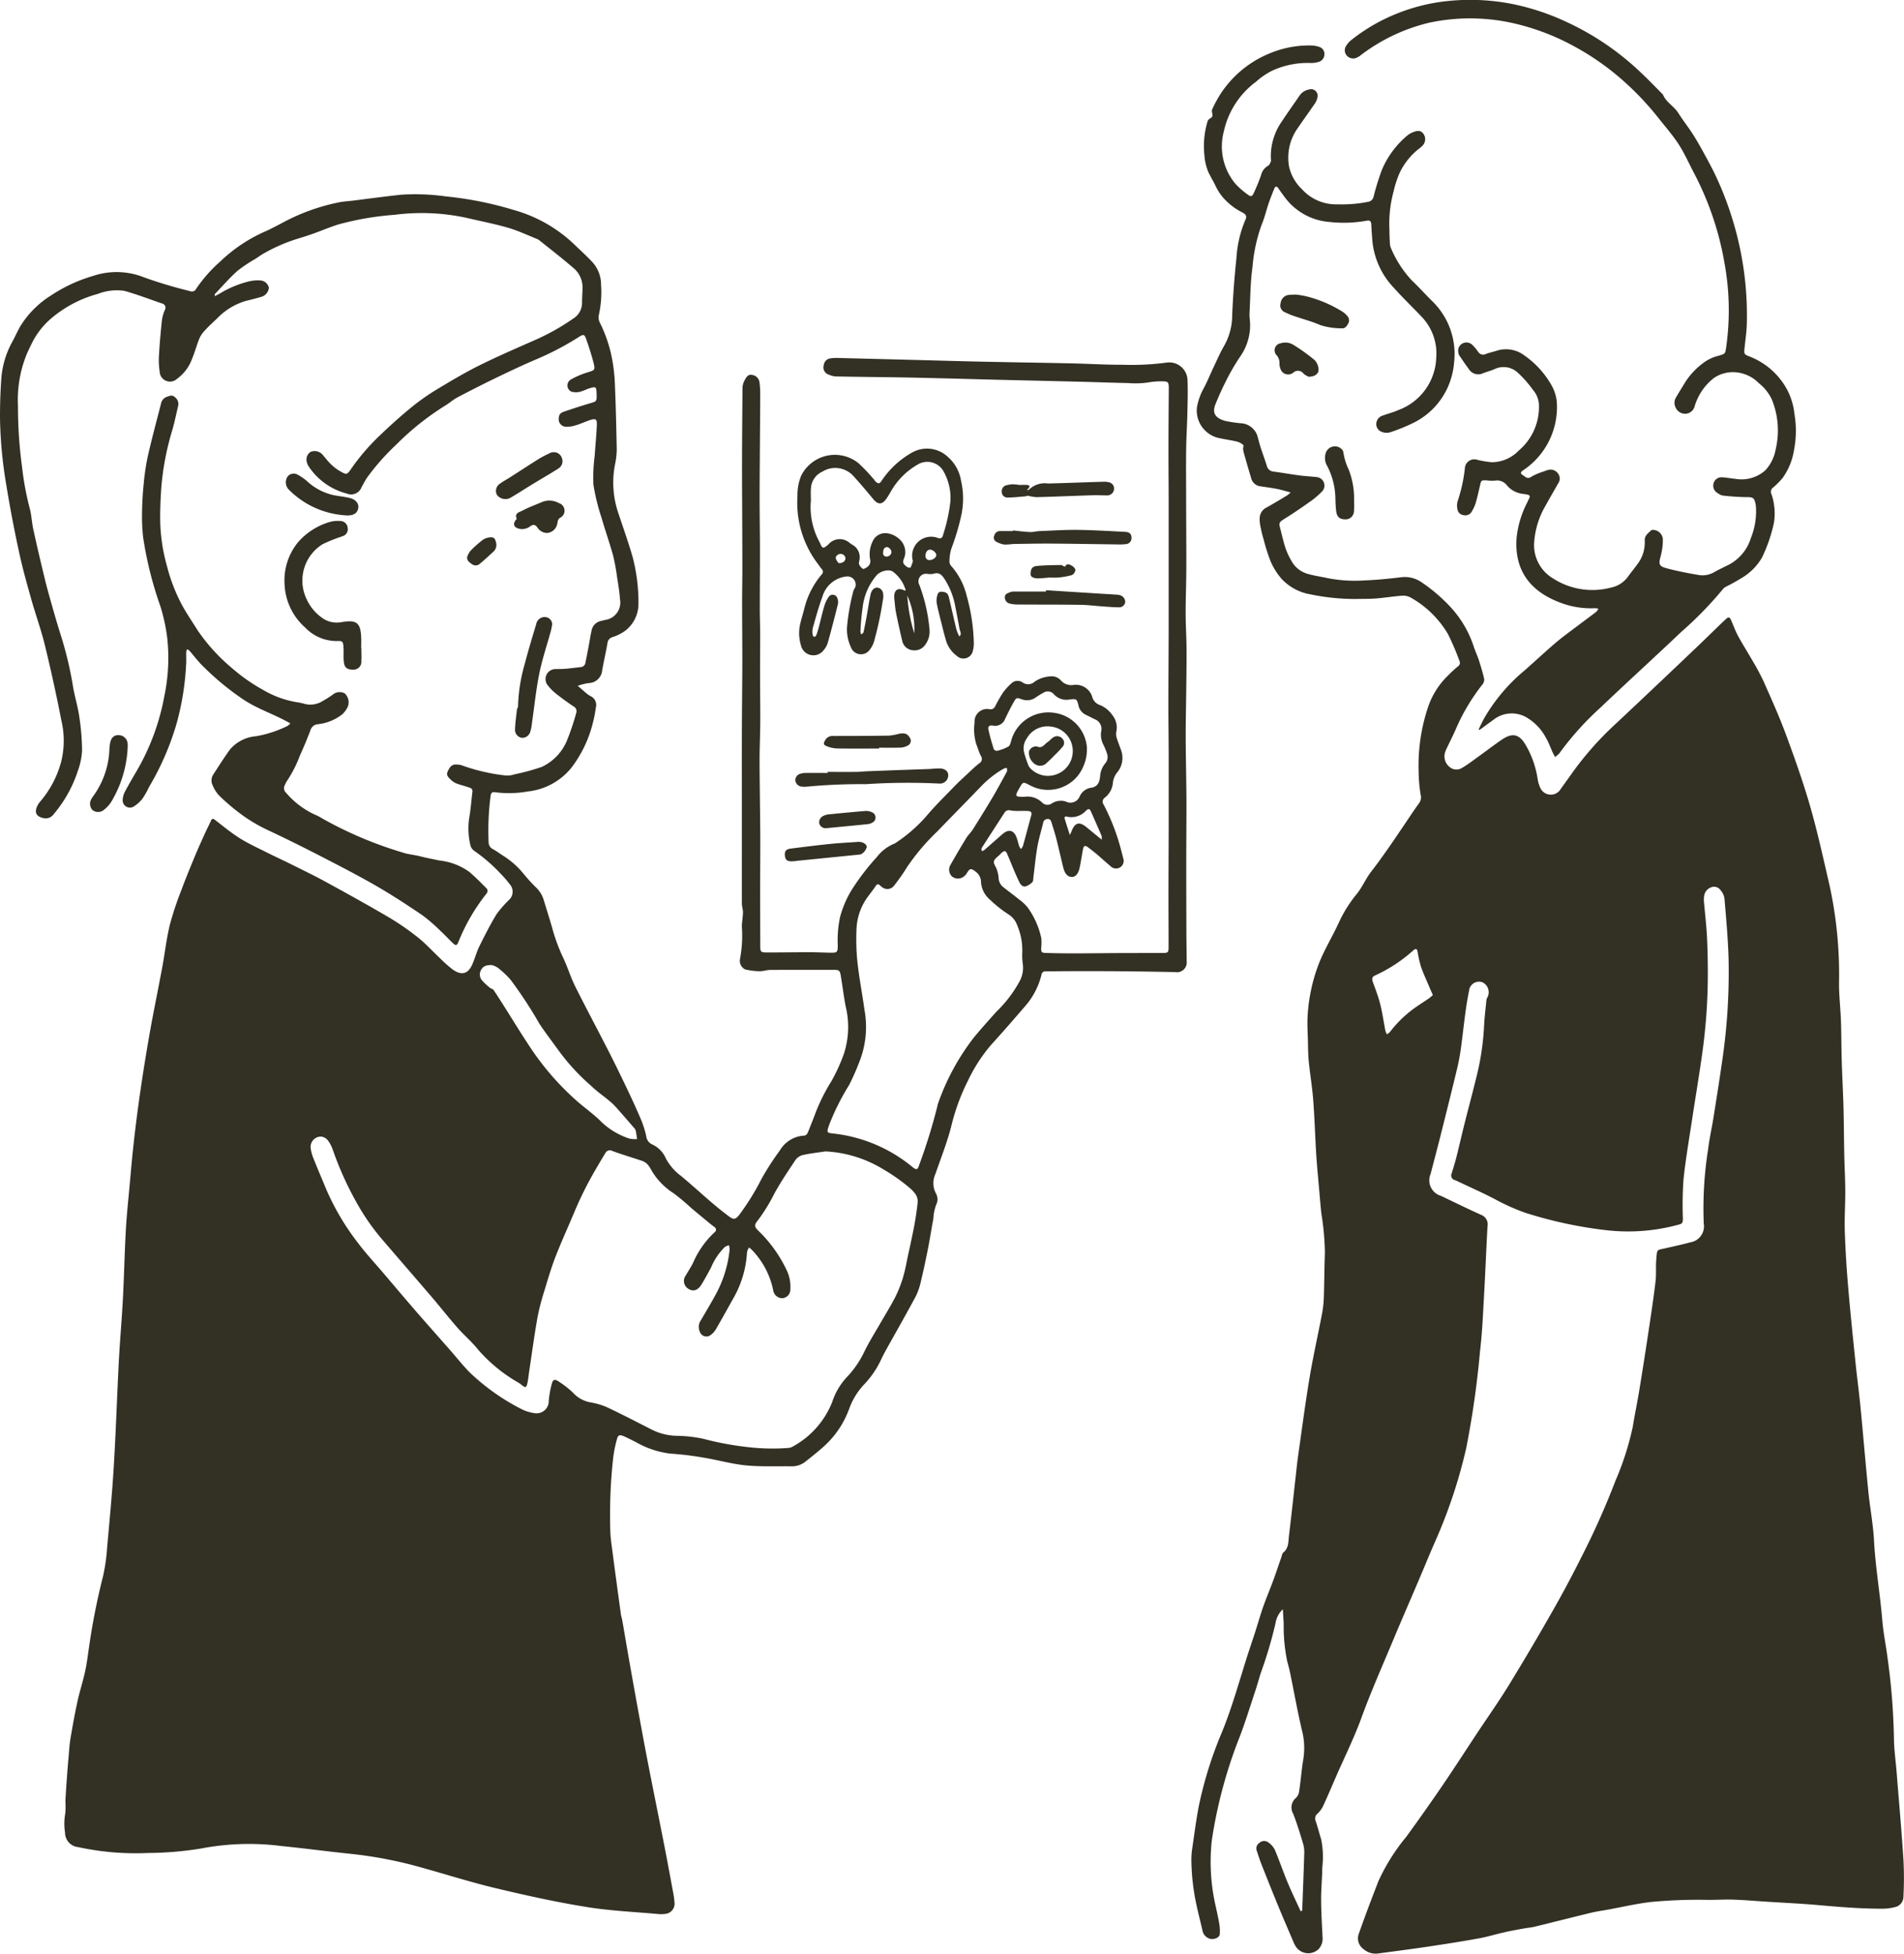 <svg id="Training_New_Staff" data-name="Training New Staff" xmlns="http://www.w3.org/2000/svg" width="156.422" height="160.46" viewBox="0 0 156.422 160.46">
  <path id="Path_1440" data-name="Path 1440" d="M17.643,368.661c.193-.1.375-.192.549-.3a8.52,8.52,0,0,1,2.265-.915,3.227,3.227,0,0,1,.957-.072.771.771,0,0,1,.667.6.871.871,0,0,1-.552.723c-.437.13-.879.247-1.322.35a5.373,5.373,0,0,0-2.4,1.465c-.348.323-.7.65-1.017,1a2.2,2.2,0,0,0-.429.65c-.219.546-.371,1.121-.6,1.665a3.47,3.47,0,0,1-1.214,1.615.849.849,0,0,1-1.439-.592,6.054,6.054,0,0,1-.052-1.409c.054-.944.139-1.886.239-2.827a3.352,3.352,0,0,1,.239-.819.355.355,0,0,0-.243-.534c-1.025-.351-2.04-.74-3.081-1.033a4.282,4.282,0,0,0-2.189.252,9.853,9.853,0,0,0-3.893,2.07,6.4,6.4,0,0,0-1.592,2.128c-.112.219-.213.444-.317.667a9.957,9.957,0,0,0-.752,4.334,36.647,36.647,0,0,0,.333,5,23.9,23.9,0,0,0,.616,3.355c.167.581.181,1.2.312,1.795q.466,2.113.982,4.216c.227.921.5,1.832.756,2.745.166.584.345,1.165.526,1.745a29.8,29.8,0,0,1,.99,4.152c.136.842.4,1.663.52,2.507a19.368,19.368,0,0,1,.23,2.776,5.713,5.713,0,0,1-.34,1.666,10.614,10.614,0,0,1-1.985,3.566.807.807,0,0,1-.9.319c-.461-.116-.663-.371-.523-.81a1.549,1.549,0,0,1,.308-.536,8.273,8.273,0,0,0,1.739-3.339,7.162,7.162,0,0,0,0-3.324c-.4-2.071-.854-4.133-1.354-6.182-.31-1.272-.762-2.509-1.118-3.771-.35-1.243-.7-2.487-.975-3.748-.4-1.835-.759-3.68-1.058-5.534a35.823,35.823,0,0,1-.534-5.5c-.007-1.082.025-2.167.1-3.246a7.341,7.341,0,0,1,.87-3.05c.238-.432.438-.884.677-1.316A7.845,7.845,0,0,1,4.189,368.6a12.554,12.554,0,0,1,3.4-1.585,6.083,6.083,0,0,1,4.245.108,37.637,37.637,0,0,0,3.767,1.125.383.383,0,0,0,.488-.164,11.717,11.717,0,0,1,1.992-2.264,12.745,12.745,0,0,1,3.467-2.37c.663-.283,1.3-.632,1.938-.969a16.806,16.806,0,0,1,4.234-1.5c.424-.095.864-.116,1.3-.169,1.3-.162,2.6-.339,3.906-.48a18.3,18.3,0,0,1,3.7.138,28.989,28.989,0,0,1,5.585,1.119,11.754,11.754,0,0,1,4.913,2.782c.516.5,1.058.98,1.545,1.508a2.728,2.728,0,0,1,.7,1.829,8.619,8.619,0,0,1-.193,2.552.954.954,0,0,0,.1.587,11.611,11.611,0,0,1,.919,2.575,14.462,14.462,0,0,1,.294,2.087c.088,1.918.132,3.838.169,5.758a6.427,6.427,0,0,1-.146,1.24,7.753,7.753,0,0,0,.243,3.874c.411,1.244.856,2.479,1.217,3.737a14.7,14.7,0,0,1,.47,3.841,2.791,2.791,0,0,1-1.044,2.152,3.613,3.613,0,0,1-1.1.559.562.562,0,0,0-.4.482c-.13.747-.3,1.486-.434,2.232a1.148,1.148,0,0,1-1.14,1.06,5.112,5.112,0,0,0-.87.221c.235.2.465.41.7.606a2.218,2.218,0,0,0,.374.255.786.786,0,0,1,.415.913,10.428,10.428,0,0,1-.251,1.287,9.994,9.994,0,0,1-1.729,3.629,5.306,5.306,0,0,1-3.593,1.987,8.833,8.833,0,0,1-2.61.078c-.2-.034-.421-.066-.46.259a21.714,21.714,0,0,0-.169,3.817.628.628,0,0,0,.355.585c.282.157.545.347.815.526A6.939,6.939,0,0,1,43,416.1,12.369,12.369,0,0,0,44,417.2a2.4,2.4,0,0,1,.638.991c.242.8.5,1.592.728,2.4a14.77,14.77,0,0,0,.886,2.4c.368.771.613,1.6.994,2.364.9,1.8,1.854,3.581,2.771,5.377.543,1.065,1.065,2.142,1.578,3.222.383.805.752,1.617,1.1,2.44a8.51,8.51,0,0,1,.385,1.251.837.837,0,0,0,.5.693A2.236,2.236,0,0,1,54.7,439.5a4.312,4.312,0,0,0,1.218,1.406c.866.712,1.688,1.474,2.54,2.2q.691.593,1.422,1.14c.388.292.551.249.851-.137a20.279,20.279,0,0,0,1.822-2.949,23,23,0,0,1,1.511-2.34,2.464,2.464,0,0,1,1.958-1.207c.234-.008.311-.192.382-.371.195-.5.4-.985.58-1.488a15.419,15.419,0,0,1,1.327-2.641,14.709,14.709,0,0,0,1.009-2.221,7.138,7.138,0,0,0,.138-3.929c-.154-.821-.255-1.652-.393-2.477-.075-.451-.145-.491-.6-.49-1.727,0-3.455-.005-5.182.006-.3,0-.6.113-.894.105a5.364,5.364,0,0,1-1.175-.145.779.779,0,0,1-.429-.855,10.384,10.384,0,0,0,.151-2.658c.007-.393.084-.785.093-1.178.005-.235-.09-.471-.09-.707-.005-2.358,0-4.717,0-7.074s-.007-4.712,0-7.069c.005-1.92.032-3.838.036-5.758,0-1.594-.017-3.189-.018-4.783,0-.921.019-1.842.021-2.763,0-1.155-.006-2.311-.009-3.466-.006-1.747-.021-3.492-.018-5.239,0-2.048.025-4.1.038-6.144a1.421,1.421,0,0,1,.2-.742c.151-.262.264-.449.59-.394a.7.7,0,0,1,.607.6,7.466,7.466,0,0,1,.058,1.024c0,1.253-.014,2.507-.022,3.76-.009,1.574-.027,3.146-.026,4.72,0,1.421.026,2.843.028,4.264,0,1.61-.013,3.22-.013,4.83,0,.721.028,1.441.03,2.161,0,1.005-.011,2.012-.01,3.017,0,1.345.022,2.691.017,4.037,0,1-.05,2.005-.055,3.008-.005,1.081.015,2.163.025,3.244.011,1.193.03,2.386.033,3.579,0,1.327-.011,2.655-.013,3.982,0,1.536.008,3.073.01,4.609,0,.554.022.6.558.6,1.178,0,2.356-.019,3.534-.019.551,0,1.1.029,1.651.04.593.01.626-.031.624-.653a9.04,9.04,0,0,1,.2-2.32,8.485,8.485,0,0,1,.969-2.225,19.682,19.682,0,0,1,2.043-2.659,3.42,3.42,0,0,1,1.433-1.1.425.425,0,0,0,.1-.054,12.469,12.469,0,0,0,2.52-2.189c.73-.872,1.553-1.667,2.342-2.489.276-.287.573-.556.864-.827.375-.349.739-.713,1.141-1.03a.417.417,0,0,0,.145-.619c-.155-.3-.247-.637-.373-.954a4.19,4.19,0,0,1-.144-1.79A1.032,1.032,0,0,1,81.3,402.59a.406.406,0,0,0,.449-.244,11.428,11.428,0,0,1,.652-1.136,4.7,4.7,0,0,1,.649-.712A.723.723,0,0,1,84,400.39a.783.783,0,0,0,.989-.063,2.522,2.522,0,0,1,1.225-.429,1.021,1.021,0,0,1,.932.322,1.133,1.133,0,0,0,1.072.371,1.406,1.406,0,0,1,1.5.972.971.971,0,0,0,.661.692,2.319,2.319,0,0,1,1,.823,1.617,1.617,0,0,1,.313,1.392,1.179,1.179,0,0,0,.062.54c.105.345.255.676.362,1.02a1.856,1.856,0,0,1-.357,1.767,1.631,1.631,0,0,0-.332.764,1.752,1.752,0,0,1-.653,1.279.4.4,0,0,0-.114.586,17.523,17.523,0,0,1,1.5,3.993c.036.128.07.257.1.387a.629.629,0,0,1-.275.787.65.65,0,0,1-.787-.136c-.35-.292-.683-.6-1.031-.9-.261-.221-.531-.433-.805-.636-.221-.165-.337-.126-.394.15-.1.5-.172,1.013-.276,1.515s-.324.765-.625.781c-.333.018-.6-.262-.721-.755-.2-.812-.382-1.628-.587-2.438-.107-.423-.249-.837-.374-1.257-.052-.173-.117-.329-.341-.312a.362.362,0,0,0-.352.313c-.161.665-.364,1.322-.481,1.995-.144.823-.218,1.657-.323,2.486-.017.13,0,.3-.074.38a1.351,1.351,0,0,1-.55.356c-.25.068-.424-.123-.53-.341-.141-.291-.271-.586-.4-.883-.2-.47-.387-.947-.59-1.415-.128-.3-.225-.314-.461-.118a1.491,1.491,0,0,0-.12.123c-.181.189-.459.353-.517.576-.05.191.163.443.236.676a2.645,2.645,0,0,1,.148.664,1,1,0,0,0,.388.789c.432.341.876.666,1.3,1.013a3.522,3.522,0,0,1,.7.655,6.651,6.651,0,0,1,1.121,2.535,3.75,3.75,0,0,1-.011.786c-.008.34.033.4.372.412.739.022,1.48.035,2.219.035,1.264,0,2.527-.019,3.791-.025,1.175-.006,2.35,0,3.525-.009.546,0,.558-.009.56-.585,0-1.33-.011-2.66-.01-3.991,0-1.955.015-3.909.018-5.865q0-2.736,0-5.473c0-1.481-.026-2.962-.025-4.442,0-2.032.018-4.064.023-6.1,0-1.607,0-3.214,0-4.822q0-2.816,0-5.631c0-1.515-.018-3.031-.016-4.547,0-1.654.016-3.309.026-4.963,0-.428-.063-.532-.468-.529a6.152,6.152,0,0,0-1.238.093,7.36,7.36,0,0,1-1.635.048c-1.253-.026-2.507-.073-3.76-.105q-3.39-.084-6.78-.162c-1.536-.038-3.072-.082-4.609-.121-1.2-.029-2.391-.059-3.586-.079-1.75-.028-3.5-.043-5.25-.076a1.676,1.676,0,0,1-.6-.147.621.621,0,0,1-.423-.767.644.644,0,0,1,.609-.58,3.69,3.69,0,0,1,.627-.022q2.936.072,5.873.149c2.014.052,4.027.112,6.042.155,2.4.052,4.792.084,7.187.137,1.424.031,2.849.12,4.272.115a21.359,21.359,0,0,0,3.575-.181,1.5,1.5,0,0,1,1.7,1.38c.039.911.013,1.826-.007,2.738-.021.969-.086,1.937-.1,2.905-.018,1.236-.007,2.471-.005,3.706,0,2.033.022,4.068.016,6.1,0,1.252-.055,2.5-.055,3.755,0,.948.065,1.9.072,2.844.008,1.16-.01,2.319-.023,3.479-.014,1.291-.048,2.582-.044,3.873.005,1.689.051,3.379.059,5.068.008,1.654-.014,3.309-.014,4.963q0,2.791.01,5.582c0,.93.017,1.86.024,2.791a.8.8,0,0,1-.927.88c-1.46-.034-2.92-.052-4.38-.068-1.14-.012-2.278-.013-3.418-.012-.95,0-1.9.009-2.849.017a.316.316,0,0,0-.354.285,6.17,6.17,0,0,1-1.4,2.643c-.917,1.065-1.839,2.124-2.785,3.163a13.3,13.3,0,0,0-1.868,2.915,17.132,17.132,0,0,0-1.364,3.739c-.336,1.321-.851,2.6-1.294,3.89a1.8,1.8,0,0,0,.031,1.588.975.975,0,0,1,.033.938,3.785,3.785,0,0,0-.234,1.15c-.157.82-.281,1.647-.443,2.466-.18.912-.373,1.824-.592,2.729a5.169,5.169,0,0,1-.432,1.227c-.793,1.471-1.62,2.923-2.433,4.384-.148.266-.286.537-.415.813a7.547,7.547,0,0,1-1.344,1.967,5.78,5.78,0,0,0-1.254,2.021,7.629,7.629,0,0,1-2.074,3.089c-.476.436-.986.833-1.49,1.237a1.785,1.785,0,0,1-1.163.41c-1.254-.017-2.516.043-3.76-.077-1.163-.113-2.3-.442-3.46-.632a25.608,25.608,0,0,0-2.771-.336,7.5,7.5,0,0,1-2.835-.959c-.339-.163-.669-.345-1.017-.487-.294-.12-.428-.068-.511.252a10.5,10.5,0,0,0-.319,1.618,42.361,42.361,0,0,0-.223,6.086c.024.492.1.982.162,1.471q.341,2.6.7,5.194c.025.188.09.37.122.557.176,1.011.345,2.025.523,3.036q.375,2.132.763,4.262c.27,1.477.541,2.953.828,4.427.436,2.24.891,4.476,1.329,6.716.263,1.343.51,2.688.759,4.034a5.429,5.429,0,0,1,.078.622.843.843,0,0,1-.8.98,2.02,2.02,0,0,1-.456.015c-1.988-.182-3.992-.265-5.956-.584-2.492-.4-4.967-.949-7.425-1.534-2.03-.483-4.025-1.115-6.036-1.677a34.578,34.578,0,0,0-5.751-1.137c-1.964-.2-3.921-.467-5.884-.662a20.832,20.832,0,0,0-6.584.206,28.049,28.049,0,0,1-4.368.367,22.245,22.245,0,0,1-5.719-.481,1.194,1.194,0,0,1-1.086-1.185,4.757,4.757,0,0,1,.018-1.589,6.831,6.831,0,0,0,.011-1.024c.033-.663.082-1.324.13-1.987q.055-.766.124-1.532c.048-.53.073-1.063.161-1.586.171-1.027.357-2.053.579-3.07.181-.834.449-1.65.632-2.484.145-.667.222-1.352.323-2.028a55.762,55.762,0,0,1,1.127-5.7,14.5,14.5,0,0,0,.343-2.308c.2-2.252.418-4.5.555-6.762.175-2.882.266-5.77.416-8.653.089-1.705.243-3.406.333-5.11.1-1.9.138-3.8.245-5.7.075-1.326.222-2.65.34-3.974.071-.795.14-1.59.222-2.384.336-3.235.814-6.45,1.374-9.651.323-1.851.711-3.691,1.054-5.54.215-1.157.343-2.332.618-3.471a26.056,26.056,0,0,1,.951-2.861c.34-.926.718-1.839,1.095-2.751.261-.631.544-1.252.825-1.874.164-.364.348-.718.514-1.081.094-.205.184-.176.342-.054.661.508,1.307,1.046,2.01,1.488s1.469.792,2.215,1.167c.662.333,1.337.639,2,.97.952.474,1.912.936,2.846,1.446,1.735.949,3.467,1.905,5.172,2.906a21.245,21.245,0,0,1,2.394,1.649c.637.5,1.188,1.116,1.783,1.673a10.656,10.656,0,0,0,1.1.981c.678.476,1.233.418,1.6-.411.216-.485.345-1.009.58-1.484.445-.9.9-1.8,1.423-2.66a9.389,9.389,0,0,1,1.005-1.152.915.915,0,0,0,.082-1.292,9.164,9.164,0,0,0-.783-.9,13.248,13.248,0,0,0-2.1-1.819.861.861,0,0,1-.34-.42,5.864,5.864,0,0,1-.086-2.487c.105-.655.153-1.319.235-1.978.033-.27-.171-.314-.344-.373-.323-.111-.658-.187-.975-.311a1.5,1.5,0,0,1-.466-.312c-.328-.31-.358-.444-.217-.736.2-.416.393-.542.795-.5a1.28,1.28,0,0,1,.389.082,15.6,15.6,0,0,0,3.548.815,1.8,1.8,0,0,0,.723-.095,17.547,17.547,0,0,0,2.25-.614,4.124,4.124,0,0,0,2.116-2.3,19.381,19.381,0,0,0,.7-2.1.443.443,0,0,0-.221-.571c-.473-.313-.933-.651-1.379-1a3.963,3.963,0,0,1-.69-.677.822.822,0,0,1,.641-1.384c.266-.009.533,0,.8-.026.416-.036.831-.092,1.246-.138a.414.414,0,0,0,.37-.375c.1-.466.185-.933.273-1.4.074-.392.133-.788.22-1.177a.989.989,0,0,1,.822-.843c.093-.017.184-.051.275-.074a1.436,1.436,0,0,0,1.248-1.691c-.043-.624-.148-1.244-.246-1.862a16.035,16.035,0,0,0-.334-1.788c-.284-1.024-.643-2.026-.936-3.048a17.44,17.44,0,0,1-.665-2.7,13.314,13.314,0,0,1,.1-2.386c.054-.834.142-1.666.177-2.5.024-.54-.084-.6-.608-.426-.377.127-.739.3-1.121.413a2.385,2.385,0,0,1-.83.118.616.616,0,0,1-.574-.6c.011-.349.067-.511.439-.639.733-.254,1.472-.493,2.217-.711.43-.126.474-.152.462-.626-.019-.758-.021-.762-.736-.534a5.267,5.267,0,0,1-.637.241,1.444,1.444,0,0,1-.707-.014.565.565,0,0,1-.065-.98,6.777,6.777,0,0,1,1.35-.587c.667-.206.7-.184.52-.879-.162-.626-.364-1.241-.577-1.851-.147-.421-.226-.438-.612-.19a23.706,23.706,0,0,1-3.529,1.847c-1.115.475-2.213.995-3.3,1.521-1.058.511-2.107,1.046-3.147,1.594-.35.185-.652.459-.992.666a22.242,22.242,0,0,0-4.044,3.224,18.914,18.914,0,0,0-2.375,2.684c-.171.249-.306.524-.458.787a.92.92,0,0,1-1.232.531,5.379,5.379,0,0,1-3.129-2.244,1.027,1.027,0,0,1-.115-.261.763.763,0,0,1,.273-.91.875.875,0,0,1,.986.215c.224.259.43.536.674.774a3.806,3.806,0,0,0,.715.558c.615.361.623.348,1.016-.227a17.805,17.805,0,0,1,2.469-2.826c.811-.773,1.649-1.521,2.518-2.227a18.03,18.03,0,0,1,2.047-1.426c1.136-.685,2.278-1.366,3.465-1.954,1.529-.758,3.1-1.434,4.659-2.122a18.464,18.464,0,0,0,3.046-1.723,1.51,1.51,0,0,0,.717-1.292c0-.457.047-.913.038-1.369a2.067,2.067,0,0,0-.79-1.527c-.876-.757-1.795-1.464-2.7-2.191a.949.949,0,0,0-.236-.152c-.793-.316-1.57-.685-2.387-.923-1.11-.322-2.248-.54-3.374-.805a17.351,17.351,0,0,0-5.954-.259,23.916,23.916,0,0,0-4.643.8c-.685.218-1.349.5-2.027.745-.447.159-.9.3-1.354.439a13.9,13.9,0,0,0-2.763,1.213c-.214.121-.412.27-.618.406a12.125,12.125,0,0,0-1.5,1c-.663.593-1.249,1.272-1.866,1.917-.017.017,0,.067.007.146Zm50.134,70.251c-.547.082-1.211.155-1.859.3a1.051,1.051,0,0,0-.587.417c-.6.9-1.207,1.8-1.727,2.746a14.142,14.142,0,0,1-1.307,2.135c-.377.468-.366.574.079.995a11.11,11.11,0,0,1,2.232,3.136,3.08,3.08,0,0,1,.312,1.551.717.717,0,0,1-.68.774.77.77,0,0,1-.733-.675,6.647,6.647,0,0,0-1.773-3.322,1.338,1.338,0,0,0-.217-.168c-.044.094-.1.185-.13.282a.855.855,0,0,0-.035.225,8.508,8.508,0,0,1-1.064,3.575c-.493.877-.978,1.759-1.482,2.631a1.588,1.588,0,0,1-.415.46.567.567,0,0,1-.912-.271.937.937,0,0,1,.088-.921c.42-.723.854-1.437,1.249-2.172a9.723,9.723,0,0,0,1.114-3.63,1.49,1.49,0,0,0-.052-.365,1.291,1.291,0,0,0-.334.138,5.11,5.11,0,0,0-1.137,1.691c-.266.483-.519.974-.815,1.437s-.681.555-1.057.307a.752.752,0,0,1-.2-1.1c.188-.331.4-.649.575-.986a7.512,7.512,0,0,1,1.783-2.551.25.25,0,0,0-.013-.434c-.1-.083-.214-.16-.317-.244-.526-.434-1.052-.868-1.575-1.307a18.353,18.353,0,0,0-1.441-1.21,5.536,5.536,0,0,1-1.924-2.054c-.017-.033-.046-.062-.063-.095a1.16,1.16,0,0,0-.7-.549c-.791-.266-1.592-.5-2.374-.791a.409.409,0,0,0-.57.191c-.248.4-.492.811-.728,1.223a29.738,29.738,0,0,0-1.7,3.341c-.538,1.3-1.128,2.573-1.639,3.879-.358.916-.636,1.865-.921,2.807a19.565,19.565,0,0,0-.575,2.2c-.259,1.459-.456,2.928-.678,4.393-.051.339-.082.682-.151,1.017-.086.41-.171.429-.484.165a3.084,3.084,0,0,0-.328-.223,12.729,12.729,0,0,1-3.258-2.688c-.507-.636-1.141-1.169-1.68-1.782-.688-.782-1.331-1.6-2.008-2.4-1.383-1.616-2.778-3.22-4.162-4.834a18.261,18.261,0,0,1-2.138-3.081,26.9,26.9,0,0,1-1.938-4.309,2.714,2.714,0,0,0-.43-.8.829.829,0,0,0-.525-.276.847.847,0,0,0-.86.948,3.385,3.385,0,0,0,.2.772c.352.883.724,1.759,1.091,2.636A20.426,20.426,0,0,0,29.38,446.4c.659.879,1.414,1.687,2.127,2.526.887,1.043,1.77,2.089,2.666,3.123.919,1.059,1.853,2.105,2.778,3.159.526.6,1.023,1.225,1.575,1.8a17.877,17.877,0,0,0,4.3,3.062,3.521,3.521,0,0,0,1.085.336,1,1,0,0,0,1.161-1.017,8.053,8.053,0,0,1,.251-1.39c.082-.344.233-.414.529-.216a7.507,7.507,0,0,1,1.21.942,2.551,2.551,0,0,0,1.409.791,5.727,5.727,0,0,1,1.41.414c1.237.584,2.452,1.216,3.672,1.837a4.774,4.774,0,0,0,2.083.5,11.157,11.157,0,0,1,2.147.248,25.28,25.28,0,0,0,4.256.74,17.714,17.714,0,0,0,2.723.008.9.9,0,0,0,.373-.122,7.183,7.183,0,0,0,3.222-3.643,5.5,5.5,0,0,1,1.2-2.046,8.041,8.041,0,0,0,1.463-2.139c.357-.731.789-1.424,1.2-2.132.433-.756.9-1.5,1.3-2.268a10.5,10.5,0,0,0,.636-1.581,13.8,13.8,0,0,0,.327-1.386c.2-.946.416-1.891.6-2.842.127-.672.226-1.35.3-2.029a1.079,1.079,0,0,0-.164-.633,2.935,2.935,0,0,0-.545-.576,14.577,14.577,0,0,0-2.037-1.439,10.093,10.093,0,0,0-4.846-1.522Zm16.192-16.236a5.2,5.2,0,0,0-.408-2.332,1.74,1.74,0,0,0-.687-.884,10.172,10.172,0,0,1-1.557-1.23,2.077,2.077,0,0,1-.732-1.42,1.066,1.066,0,0,0-.4-.849c-.386-.293-.5-.357-.757.083a.922.922,0,0,1-.222.258.782.782,0,0,1-1,.028.768.768,0,0,1-.137-.943q.63-1.117,1.3-2.211c.154-.251.383-.457.54-.707.545-.864,1.086-1.733,1.607-2.612.415-.7.8-1.417,1.19-2.134.045-.082.007-.207.008-.314a.929.929,0,0,0-.264.061,8.129,8.129,0,0,0-1.837,1.431c-1.2,1.248-2.414,2.473-3.612,3.718a17.852,17.852,0,0,0-2.467,2.9,16.977,16.977,0,0,1-1.076,1.541.693.693,0,0,1-1.014.132c-.12-.078-.253-.249-.345-.228-.115.026-.2.206-.287.324-.15.2-.3.4-.444.594a4.8,4.8,0,0,0-1.008,2.675,18.262,18.262,0,0,0,.071,2.785c.143,1.322.4,2.632.581,3.951a7.74,7.74,0,0,1-.4,4.2,19.7,19.7,0,0,1-.868,1.971,19.345,19.345,0,0,0-1.631,3.256c-.218.642-.236.666.418.727a12.337,12.337,0,0,1,6.449,2.765c.3.228.4.213.515-.162a46.428,46.428,0,0,0,1.5-4.84,1.8,1.8,0,0,1,.092-.33,19.174,19.174,0,0,1,2.937-5.362c.593-.71,1.209-1.4,1.829-2.09a10.282,10.282,0,0,0,1.922-2.531,2.313,2.313,0,0,0,.235-1.433,5.581,5.581,0,0,1-.042-.795ZM40.4,423.6c-.453,0-.718.077-.887.4a.737.737,0,0,0,.071.852,4.749,4.749,0,0,0,.658.617c.083.072.23.088.288.171.268.386.517.785.77,1.183.779,1.224,1.532,2.466,2.339,3.672a22.405,22.405,0,0,0,3.615,4.157c.7.635,1.5,1.173,2.16,1.849a6.014,6.014,0,0,0,2.277,1.35,2.15,2.15,0,0,0,.639.041c-.038-.237-.065-.475-.118-.708a.631.631,0,0,0-.155-.237c-.483-.558-.965-1.118-1.457-1.667a5.538,5.538,0,0,0-.579-.549c-.48-.4-1-.753-1.446-1.19a17.463,17.463,0,0,1-2.784-3.046c-.03-.048-.071-.09-.1-.136-.466-.648-.954-1.281-1.392-1.947A35.362,35.362,0,0,0,41.93,424.8a7.908,7.908,0,0,0-1.031-.97,1.764,1.764,0,0,0-.5-.229Zm48.88-17.961a3.565,3.565,0,0,1-.731,2.4,3.145,3.145,0,0,1-3.959.791c-.555-.287-.549-.3-.86.25-.038.066-.078.13-.114.2-.221.428-.19.484.273.5a1.735,1.735,0,0,0,.285,0,1.708,1.708,0,0,1,1.42.462.615.615,0,0,0,.809.084,1.368,1.368,0,0,1,1.15-.154.817.817,0,0,0,1.138-.423,1.242,1.242,0,0,1,.862-.7c.633-.059.769-.475.818-.973a1.845,1.845,0,0,1,.417-1.038.8.8,0,0,0,.149-.8,4.979,4.979,0,0,0-.274-.684,1.838,1.838,0,0,1-.215-1.1A.856.856,0,0,0,89.9,403.4c-.235-.125-.474-.24-.713-.357a1.106,1.106,0,0,1-.6-.783c-.128-.513-.166-.537-.708-.471a1.4,1.4,0,0,1-1.3-.421.652.652,0,0,0-.875-.129,6.646,6.646,0,0,0-.631.389,1.217,1.217,0,0,1-1.14.144c-.431-.148-.45-.144-.672.25-.251.446-.478.906-.7,1.367a.876.876,0,0,1-1.013.545c-.287-.042-.409.059-.351.337.111.536.271,1.062.433,1.585a.3.3,0,0,0,.249.154,3.43,3.43,0,0,0,.955-.355c.153-.1.2-.386.264-.6a3.172,3.172,0,0,1,3.512-2.168,3.115,3.115,0,0,1,2.666,2.748Zm-3.4,2.412a2.036,2.036,0,0,0,2.129-2.7,2,2,0,0,0-1.654-1.332,1.951,1.951,0,0,0-2,.951,1.414,1.414,0,0,0-.223,1.2c.084.309.187.614.3.916a.947.947,0,0,0,.192.341,2.026,2.026,0,0,0,1.26.626Zm-2.358,2.895a4.4,4.4,0,0,1-.52-.043.412.412,0,0,0-.486.182c-.625.971-1.259,1.936-1.88,2.909-.036.057,0,.165.008.249a.635.635,0,0,0,.2-.079c.5-.433.995-.873,1.494-1.308.533-.464.971-.341,1.193.338.071.216.121.438.194.653a1.079,1.079,0,0,0,.143.225,1,1,0,0,0,.164-.254c.233-.838.449-1.681.684-2.518.066-.236-.05-.334-.239-.348-.3-.022-.6-.006-.954-.006Zm6.975,2.36a1.292,1.292,0,0,0,0-.3c-.3-.7-.6-1.39-.912-2.08-.093-.2-.227-.133-.363-.02a1.615,1.615,0,0,1-1.656.485c-.03-.01-.138.083-.131.105.132.444.275.884.448,1.422.077-.169.111-.23.136-.3.281-.723.64-.824,1.223-.345l1.26,1.033Z" transform="translate(0.01 -344.338)" fill="#333024"/>
  <path id="Path_1441" data-name="Path 1441" d="M947.638,396.386c.058-1.577.123-3.153.169-4.73a2.522,2.522,0,0,0-.1-.788c-.249-.818-.493-1.638-.805-2.433a1.02,1.02,0,0,1,.24-1.324.948.948,0,0,0,.249-.553c.1-.674.166-1.354.25-2.029.042-.338.116-.674.139-1.013a5.621,5.621,0,0,0-.116-1.746c-.386-1.6-.674-3.233-1.006-4.85-.069-.336-.157-.667-.247-1a13.767,13.767,0,0,1-.293-3.06c-.016-.376-.043-.753-.071-1.23a1.991,1.991,0,0,0-.6,1.141,34.995,34.995,0,0,1-1.215,4.1c-.152.489-.289.983-.45,1.469-.406,1.224-.787,2.458-1.24,3.665a38.494,38.494,0,0,0-2.331,8.617,16.2,16.2,0,0,0,.327,5.432c.1.484.215.966.294,1.454a3.451,3.451,0,0,1,.034.816c-.023.3-.566.5-.9.336a.843.843,0,0,1-.506-.579c-.163-.723-.354-1.44-.509-2.165a18.363,18.363,0,0,1-.418-3.674,6.122,6.122,0,0,1,.071-.967c.174-1.184.321-2.372.553-3.544a32.4,32.4,0,0,1,1.877-5.981c.867-2.116,1.46-4.319,2.159-6.488.2-.614.409-1.224.606-1.838.213-.662.4-1.334.63-1.989.251-.713.548-1.41.81-2.119.236-.639.449-1.286.675-1.929.05-.142.068-.331.169-.412.467-.378.41-.92.47-1.415.2-1.622.37-3.246.554-4.869.059-.529.11-1.058.185-1.585.309-2.163.589-4.331.949-6.484.3-1.8.706-3.578,1.045-5.369a8.835,8.835,0,0,0,.132-1.36c.039-1.178.038-2.359.085-3.537a22.105,22.105,0,0,0-.292-3.234c-.069-.641-.122-1.285-.177-1.927-.086-.984-.183-1.969-.245-2.955-.093-1.48-.133-2.964-.247-4.441-.081-1.061-.26-2.113-.366-3.172-.055-.547-.055-1.1-.068-1.652-.017-.722-.071-1.447-.02-2.165a14.254,14.254,0,0,1,.88-4.108c.471-1.233,1.17-2.342,1.709-3.535a10.75,10.75,0,0,1,1.455-2.3c.46-.572.729-1.252,1.177-1.826.468-.6.908-1.219,1.346-1.839s.839-1.223,1.256-1.836c.438-.643.862-1.3,1.318-1.927a.8.8,0,0,0,.14-.7,12.513,12.513,0,0,1-.166-1.923,15.078,15.078,0,0,1,.751-5.213,6.476,6.476,0,0,1,1.643-2.643,10.317,10.317,0,0,1,.837-.774.339.339,0,0,0,.124-.444,21.072,21.072,0,0,0-.942-2.2,8.2,8.2,0,0,0-3.056-3,1.289,1.289,0,0,0-.706-.16c-.719.052-1.435.172-2.154.229-.548.043-1.1.028-1.652.041a18.027,18.027,0,0,1-3.736-.38,4.192,4.192,0,0,1-2.373-1.278,5.47,5.47,0,0,1-.9-1.443,14.261,14.261,0,0,1-.566-1.778c-.1-.327-.184-.66-.249-.995a3.048,3.048,0,0,1-.08-.786,1.014,1.014,0,0,1,.573-.859c.567-.307,1.117-.648,1.671-.98a2.764,2.764,0,0,0,.3-.249c-.411-.11-.753-.219-1.1-.287-.464-.091-.934-.15-1.4-.221a.889.889,0,0,1-.75-.692c-.2-.655-.386-1.313-.575-1.971a2.088,2.088,0,0,1-.079-.39c-.01-.118.062-.3.007-.344a1.332,1.332,0,0,0-.53-.279c-.533-.125-1.08-.19-1.612-.322a2.315,2.315,0,0,1-1.66-2.477,5,5,0,0,1,.513-1.494c.32-.578.563-1.2.848-1.795.294-.617.564-1.25.909-1.838a5.073,5.073,0,0,0,.627-2.45q.1-2.354.35-4.7a9.388,9.388,0,0,1,.74-3.145c.147-.3.009-.453-.243-.587a5.248,5.248,0,0,1-1.614-1.249,4.241,4.241,0,0,1-.578-.894c-.193-.413-.435-.8-.626-1.205a4.529,4.529,0,0,1-.314-1.38,7,7,0,0,1,.262-2.758c.065-.228.313-.254.383-.4s-.079-.424-.005-.584a9.839,9.839,0,0,1,.8-1.441,8.773,8.773,0,0,1,4.1-3.23,8.33,8.33,0,0,1,3.286-.579,2.195,2.195,0,0,1,.61.117.592.592,0,0,1,.425.61.643.643,0,0,1-.479.622,2.068,2.068,0,0,1-.67.089,6.949,6.949,0,0,0-3.214.667,6.094,6.094,0,0,0-1.258.875,6.905,6.905,0,0,0-2.64,4.072,4.779,4.779,0,0,0,.944,4.3,6.231,6.231,0,0,0,.978.863c.307.238.39.217.551-.129.214-.464.41-.939.579-1.42a1.216,1.216,0,0,1,.591-.794c.107-.052.16-.226.223-.351a.355.355,0,0,0,0-.17,4.956,4.956,0,0,1,.905-3.122c.464-.712.964-1.4,1.443-2.105a1.191,1.191,0,0,1,.791-.511.538.538,0,0,1,.688.628,1.338,1.338,0,0,1-.211.52c-.48.7-.983,1.394-1.465,2.1a4.171,4.171,0,0,0-.657,3.1,3.667,3.667,0,0,0,1.07,1.857,3.759,3.759,0,0,0,2.9,1.229,11.176,11.176,0,0,0,2.494-.2.559.559,0,0,0,.485-.462,21.034,21.034,0,0,1,.656-2.123,7.422,7.422,0,0,1,2.147-2.9,1.621,1.621,0,0,1,.446-.243c.413-.172.671-.119.856.16a.754.754,0,0,1-.089.943,1.812,1.812,0,0,1-.3.26,5.6,5.6,0,0,0-1.553,1.914,8.284,8.284,0,0,0-.52,1.565,10.053,10.053,0,0,0-.347,3.216c0,.342.014.684.034,1.026a1.139,1.139,0,0,0,.088.438,9.017,9.017,0,0,0,1.686,2.625c.575.548,1.109,1.14,1.672,1.7a6.044,6.044,0,0,1,1.837,5,6.207,6.207,0,0,1-.566,2.192,6,6,0,0,1-2.677,2.783,15.02,15.02,0,0,1-1.995.823,1.042,1.042,0,0,1-.713-.03.676.676,0,0,1-.449-.667.741.741,0,0,1,.533-.673c.428-.155.878-.265,1.29-.454a4.741,4.741,0,0,0,3.1-4.257,4.347,4.347,0,0,0-1.14-3.343c-.769-.816-1.584-1.59-2.33-2.427a6.466,6.466,0,0,1-1.774-3.867c-.034-.455-.069-.908-.091-1.363-.011-.249-.124-.342-.364-.293a10.7,10.7,0,0,1-3.064.106,5.05,5.05,0,0,1-3.744-2.123c-.161-.212-.314-.429-.466-.648-.124-.178-.241-.186-.324.02-.165.4-.326.81-.467,1.223-.2.574-.329,1.172-.567,1.727a13.429,13.429,0,0,0-.762,3.5c-.179,1.28-.176,2.569-.246,3.855a4,4,0,0,0,.031.511,4.467,4.467,0,0,1-.81,3.009,17.8,17.8,0,0,0-1.193,2.074c-.3.585-.566,1.193-.816,1.8s-.168,1.118.782,1.389a11.831,11.831,0,0,0,1.239.191,1.515,1.515,0,0,1,1.4.99c.1.323.172.655.275.976.164.507.351,1.006.511,1.514a.613.613,0,0,0,.55.493c.714.094,1.423.221,2.138.315.485.064.976.084,1.462.143a.7.7,0,0,1,.421,1.145,6.914,6.914,0,0,1-1.131.948c-.7.5-1.41.969-2.132,1.423-.213.133-.31.27-.25.5.153.606.29,1.217.482,1.81a5.752,5.752,0,0,0,.507,1.083,2.18,2.18,0,0,0,1.26,1.017c.558.17,1.146.244,1.717.372a11.76,11.76,0,0,0,3.064.18c.987-.04,1.973-.138,2.953-.258a2.409,2.409,0,0,1,1.672.41,13.647,13.647,0,0,1,2.414,2.071,8.844,8.844,0,0,1,1.912,3.317c.12.34.274.667.385,1.01.163.506.316,1.015.435,1.532a.617.617,0,0,1-.132.458,16.261,16.261,0,0,0-2.233,3.766c-.224.5-.475.992-.709,1.489a1.9,1.9,0,0,0-.162.425,1.116,1.116,0,0,0,.416,1.121.857.857,0,0,0,1.022.049c.441-.256.849-.572,1.264-.871.663-.477,1.312-.976,1.986-1.437.885-.6,1.446-.463,1.988.485a7.885,7.885,0,0,1,.954,2.73,2.5,2.5,0,0,0,.185.657.946.946,0,0,0,1.726.156q.533-.738,1.063-1.481A26.239,26.239,0,0,1,973.4,298.9q3.327-3.121,6.629-6.27c.73-.693,1.447-1.4,2.171-2.1.1-.093.2-.178.3-.269.158-.147.273-.093.35.082.2.452.367.921.6,1.355.368.682.789,1.335,1.173,2.009a19.037,19.037,0,0,1,.917,1.706c.631,1.426,1.274,2.849,1.815,4.31.725,1.958,1.428,3.931,2.007,5.937.61,2.117,1.079,4.275,1.579,6.423a34.32,34.32,0,0,1,.8,8.093c-.008,1.044.121,2.088.157,3.133.039,1.08.03,2.163.063,3.244.039,1.293.112,2.584.146,3.877s.037,2.587.064,3.88c.021.987.078,1.973.083,2.961.005,1.1-.075,2.2-.04,3.3.05,1.518.145,3.037.273,4.551.18,2.121.4,4.238.619,6.356.122,1.191.286,2.379.4,3.571.224,2.307.414,4.616.644,6.922.135,1.342.392,2.676.465,4.02.119,2.206.5,4.381.682,6.578.082,1,.292,1.993.42,2.992a54.094,54.094,0,0,1,.534,6.633c.005.928.144,1.855.218,2.782.193,2.407.406,4.811.564,7.22a29.455,29.455,0,0,1,0,3.02.877.877,0,0,1-.694.877,4.241,4.241,0,0,1-.9.13c-1.826.014-3.642-.139-5.46-.3-1.4-.123-2.8-.186-4.2-.275-.889-.057-1.778-.136-2.668-.167-.7-.024-1.4.018-2.1.019a40.757,40.757,0,0,0-4.776.178c-1.168.14-2.32.411-3.479.623-.448.082-.9.141-1.344.247-1.569.379-3.134.778-4.7,1.16-.274.067-.56.083-.837.136-.56.1-1.121.2-1.676.329-.7.159-1.4.376-2.108.5-1.384.249-2.774.467-4.164.674-1.353.2-2.71.376-4.067.557a1.5,1.5,0,0,1-1.164-.344,1.088,1.088,0,0,1-.394-1.316c.5-1.434,1.046-2.852,1.591-4.27a16.308,16.308,0,0,1,2.291-3.65q1.528-2.1,2.992-4.241c.953-1.4,1.867-2.819,2.8-4.229.879-1.327,1.8-2.628,2.633-3.984q1.893-3.086,3.679-6.236c.809-1.418,1.575-2.865,2.306-4.325a63.842,63.842,0,0,0,2.778-6.23,23.575,23.575,0,0,0,1.424-4.439c.164-1.013.375-2.018.541-3.03q.419-2.557.8-5.119c.191-1.259.38-2.518.529-3.782.069-.582.011-1.178.058-1.763.077-.96.012-.79.845-.986.646-.152,1.3-.285,1.938-.464a1.333,1.333,0,0,0,1.12-1.55,30.938,30.938,0,0,1,.356-6.085c.106-.885.307-1.759.448-2.641.239-1.5.477-3,.692-4.5a49.821,49.821,0,0,0,.543-8.531c-.048-1.649-.2-3.3-.338-4.94a1.3,1.3,0,0,0-.3-.652.655.655,0,0,0-.751-.277.865.865,0,0,0-.611.689,1.785,1.785,0,0,0-.021.511c.08.965.2,1.928.248,2.894.055,1.1.071,2.2.068,3.3a47.176,47.176,0,0,1-.489,6.475c-.237,1.673-.518,3.339-.771,5.01-.258,1.7-.554,3.406-.737,5.119a29.855,29.855,0,0,0-.053,3.177c0,.375-.021.464-.348.545a15.688,15.688,0,0,1-5.929.458,35.018,35.018,0,0,1-6.676-1.435,17.164,17.164,0,0,1-2.441-1.089c-.972-.515-1.982-.958-2.976-1.431-.12-.057-.241-.116-.365-.163a.386.386,0,0,1-.262-.54c.132-.436.272-.871.384-1.312.233-.92.441-1.846.672-2.765.3-1.2.623-2.389.916-3.587a21.771,21.771,0,0,0,.683-4.274c.032-.775.126-1.547.206-2.319.013-.126.114-.24.144-.367a.905.905,0,0,0-.486-1.087.825.825,0,0,0-1.088.709c-.122.6-.221,1.2-.3,1.8-.137,1-.239,2-.381,3-.08.563-.187,1.125-.321,1.678-.446,1.846-.907,3.688-1.37,5.53-.254,1.012-.525,2.019-.786,3.029a1.327,1.327,0,0,0,.849,1.8c1.1.525,2.189,1.061,3.3,1.561a.836.836,0,0,1,.526.945c-.105,1.843-.172,3.687-.277,5.529-.09,1.574-.15,3.152-.337,4.715a76.147,76.147,0,0,1-1.132,7.956,41.889,41.889,0,0,1-2.548,7.667c-.446,1.007-.858,2.03-1.291,3.044-.73,1.712-1.475,3.418-2.193,5.135-.879,2.1-1.805,4.189-2.584,6.328-.62,1.7-1.431,3.313-2.147,4.969-.316.73-.625,1.464-.961,2.185a2.157,2.157,0,0,1-.477.691.522.522,0,0,0-.162.648c.164.486.288.985.443,1.475a7.282,7.282,0,0,1,.091,2.32c-.007.874-.1,1.748-.095,2.622.005,1.044.067,2.088.12,3.132a1.255,1.255,0,0,1-.326.943,1.225,1.225,0,0,1-1.841-.16,2.351,2.351,0,0,1-.239-.454c-.425-.995-.854-1.989-1.266-2.989-.463-1.124-.912-2.253-1.36-3.384-.139-.352-.246-.716-.371-1.074a.539.539,0,0,1,.205-.655.574.574,0,0,1,.781-.014,1.584,1.584,0,0,1,.5.591c.368.876.674,1.779,1.039,2.656.334.8.715,1.585,1.076,2.375l.132-.046Zm10.733-75.205c-.124-.284-.224-.506-.318-.73-.226-.539-.477-1.069-.666-1.621a10.38,10.38,0,0,1-.273-1.22c-.052-.249-.152-.263-.344-.1a12.376,12.376,0,0,1-3.127,2.056c-.282.116-.289.291-.2.546.218.606.453,1.211.609,1.834.179.716.278,1.453.421,2.178a1.329,1.329,0,0,0,.131.287,1.466,1.466,0,0,0,.245-.2A9.622,9.622,0,0,1,956.8,322.3c.4-.291.818-.547,1.223-.827.131-.091.247-.2.353-.291Z" transform="translate(-840.656 -239.456)" fill="#333024"/>
  <path id="Path_1442" data-name="Path 1442" d="M1070.633,267.263c.146-.3.284-.594.438-.885a14.644,14.644,0,0,1,3.37-3.982c.724-.643,1.439-1.3,2.165-1.937.342-.3.693-.593,1.055-.869.875-.665,1.76-1.316,2.636-1.98a.949.949,0,0,0,.168-.255,1.279,1.279,0,0,0-.27-.04,7,7,0,0,1-2.856-.457c-2.389-.888-3.835-2.6-3.58-5.427a8.189,8.189,0,0,1,.868-2.81c.05-.1.095-.208.148-.309.092-.172.075-.29-.143-.325a2.646,2.646,0,0,0-.281-.052,2.026,2.026,0,0,1-1.389-.7,1.03,1.03,0,0,0-1-.4,2.748,2.748,0,0,1-.626-.018c-.5-.022-.493-.022-.6.448s-.218.965-.356,1.438a3.35,3.35,0,0,1-.312.668.6.6,0,0,1-.68.3.57.57,0,0,1-.5-.484,1.393,1.393,0,0,1,.017-.663,12.634,12.634,0,0,0,.591-2.664.78.78,0,0,1,1.041-.728,8.124,8.124,0,0,0,1.177.193,3.075,3.075,0,0,0,2.2-.946,4.69,4.69,0,0,0,1.674-3.672,1.973,1.973,0,0,0-.481-1.306,9.337,9.337,0,0,0-1.234-1.406,1.714,1.714,0,0,0-1.9-.333c-.307.144-.643.227-.963.347a.912.912,0,0,1-1.19-.342c-.235-.321-.466-.646-.684-.979a.788.788,0,0,1-.154-.743.688.688,0,0,1,1.166-.22,3.529,3.529,0,0,1,.439.526.479.479,0,0,0,.642.18c.318-.115.654-.182.975-.29a2.5,2.5,0,0,1,2.213.435,7.434,7.434,0,0,1,2.228,2.477,3.487,3.487,0,0,1,.4,1.235,6.233,6.233,0,0,1-2.756,5.7c-.241.161-.242.271-.005.417.2.122.362.338.674.114a4.7,4.7,0,0,1,.987-.422,3.68,3.68,0,0,1,.377-.133.742.742,0,0,1,.815.269.682.682,0,0,1,.018.847c-.347.611-.7,1.216-1.039,1.833a6.861,6.861,0,0,0-.921,2.97,3.169,3.169,0,0,0,1.5,2.955,5.974,5.974,0,0,0,4.813.783,2.284,2.284,0,0,0,1.4-.906c.251-.357.536-.689.789-1.046a2.9,2.9,0,0,0,.58-1.873c-.028-.455.281-.636.529-.878.057-.056.219-.04.32-.013a.819.819,0,0,1,.639.845,5.366,5.366,0,0,1-.177,1.289c-.179.658-.158.827.5,1,.879.235,1.776.406,2.674.558a1.913,1.913,0,0,0,1.261-.266c.315-.177.643-.331.966-.493a3.692,3.692,0,0,0,2.009-2.289,5.9,5.9,0,0,0,.42-2.455c-.012-.094-.009-.191-.027-.283-.115-.589-.211-.623-.8-.62a19.217,19.217,0,0,1-1.925-.131,1.052,1.052,0,0,1-.4-.2.694.694,0,0,1-.328-.826.678.678,0,0,1,.7-.472c.36.022.716.092,1.075.127a2.935,2.935,0,0,0,2.488-.716,3.45,3.45,0,0,0,.837-1.725,6.728,6.728,0,0,0-.325-4.09,3.748,3.748,0,0,0-1.054-1.318,3,3,0,0,0-2.1-.911,2.762,2.762,0,0,0-1.607.484,4.605,4.605,0,0,0-1.575,2.318.816.816,0,0,1-.739.613.851.851,0,0,1-.824-.512.833.833,0,0,1,.056-.866c.244-.429.512-.844.766-1.266a6,6,0,0,1,1.628-1.655,3.516,3.516,0,0,1,1.086-.468c.537-.163.532-.142.612-.662a21.583,21.583,0,0,0-.14-6.984,24.925,24.925,0,0,0-2.529-7.414c-.4-.762-.749-1.559-1.214-2.28-.482-.746-1.071-1.422-1.626-2.119a23.841,23.841,0,0,0-3.222-3.368,21.455,21.455,0,0,0-3.8-2.609,19.262,19.262,0,0,0-4.612-1.793,16.127,16.127,0,0,0-7.238-.125,15.057,15.057,0,0,0-5.625,2.663,1.488,1.488,0,0,1-.434.249.7.7,0,0,1-.764-.26.653.653,0,0,1-.006-.756,1.826,1.826,0,0,1,.412-.465,14.837,14.837,0,0,1,3.737-2.171,15.46,15.46,0,0,1,3.628-.97,17.912,17.912,0,0,1,5.788.159,19.644,19.644,0,0,1,4.379,1.421,22.5,22.5,0,0,1,6.258,4.224c.6.56,1.161,1.152,1.739,1.73.027.027.066.049.078.082.264.643.919.957,1.275,1.53s.793,1.116,1.161,1.691c.358.559.685,1.138,1,1.719.328.6.652,1.2.942,1.821a27.406,27.406,0,0,1,1.843,5.373,26.672,26.672,0,0,1,.671,6.675c-.013.644-.112,1.288-.178,1.93-.062.587-.069.591.455.794a5.951,5.951,0,0,1,2.651,2.085,5.406,5.406,0,0,1,.978,2.576,8.274,8.274,0,0,1-.041,3.065,5.286,5.286,0,0,1-.922,2.227,6.082,6.082,0,0,1-.778.785.43.43,0,0,0-.144.542,4.26,4.26,0,0,1,.222.941,4.729,4.729,0,0,1-.015,1.415,12.628,12.628,0,0,1-.977,2.85,4.611,4.611,0,0,1-1.564,1.616,15.526,15.526,0,0,1-1.388.779.866.866,0,0,0-.265.207,29.828,29.828,0,0,1-3.409,3.5c-2.2,2.093-4.455,4.134-6.652,6.233a24.218,24.218,0,0,0-3.356,3.726.222.222,0,0,1-.033.047q-.163.144-.328.286c-.064-.114-.134-.224-.19-.343-.191-.414-.341-.851-.571-1.242a4.217,4.217,0,0,0-1.494-1.612,2.418,2.418,0,0,0-2.829.145c-.381.271-.756.551-1.134.826l-.1-.074Z" transform="translate(-949.154 -207.361)" fill="#333024"/>
  <path id="Path_1443" data-name="Path 1443" d="M101.855,540.927a22.125,22.125,0,0,1-.8,4.993,22.52,22.52,0,0,1-2.246,5.157,6.651,6.651,0,0,1-.562.989,2.7,2.7,0,0,1-.76.656.6.6,0,0,1-.85-.539,1.638,1.638,0,0,1,.181-.7c.3-.572.627-1.126.953-1.682a19.021,19.021,0,0,0,2.288-6.163,15.3,15.3,0,0,0,.232-4.873,14.819,14.819,0,0,0-.564-2.553,30.436,30.436,0,0,1-1.406-5.631,15.105,15.105,0,0,1-.091-1.991c.009-.784.052-1.569.131-2.349a19.13,19.13,0,0,1,.341-2.312c.327-1.445.714-2.877,1.083-4.313a.737.737,0,0,1,.489-.581c.223-.074.427-.18.633.015a.691.691,0,0,1,.3.694c-.16.664-.294,1.336-.481,1.993a22.727,22.727,0,0,0-.913,4.737c-.065,1-.113,2.01-.084,3.015a14.828,14.828,0,0,0,.558,3.483,14.149,14.149,0,0,0,1.261,3.23c.389.7.838,1.358,1.262,2.034a15.2,15.2,0,0,0,2.744,3.028,14.8,14.8,0,0,0,2.691,1.885,7.981,7.981,0,0,0,2.893,1,4.409,4.409,0,0,1,.443.107,1.881,1.881,0,0,0,1.331-.143,10.064,10.064,0,0,0,.969-.6.876.876,0,0,1,1.008-.112,1.006,1.006,0,0,1,.261,1.048,1.909,1.909,0,0,1-.485.678,3.942,3.942,0,0,1-1.985.8.678.678,0,0,0-.61.486c-.269.708-.559,1.41-.876,2.1a9.878,9.878,0,0,1-1.025,2.025,1.951,1.951,0,0,0-.213.4.507.507,0,0,0,.107.622,6.93,6.93,0,0,0,2.391,1.805,3.467,3.467,0,0,1,.556.289,32.109,32.109,0,0,0,6.593,2.8c.5.173,1.012.2,1.512.331.516.131,1.041.229,1.562.339a5.092,5.092,0,0,1,2.463.95c.5.436.968.905,1.432,1.378a.353.353,0,0,1-.008.343,15.9,15.9,0,0,0-2.3,3.91.479.479,0,0,0-.024.052c-.152.435-.266.354-.548.08-.3-.291-.583-.6-.892-.883a14.361,14.361,0,0,0-1.54-1.338c-1.256-.851-2.528-1.683-3.842-2.439-1.545-.888-3.134-1.7-4.719-2.518-1.384-.712-2.78-1.4-4.191-2.062A12.894,12.894,0,0,1,106,553.04a16.4,16.4,0,0,1-1.456-1.274,2.748,2.748,0,0,1-.508-.812.888.888,0,0,1,.035-.876c.455-.7.9-1.411,1.39-2.083a3.145,3.145,0,0,1,2.135-1.081,9.4,9.4,0,0,0,2.589-.848,1.218,1.218,0,0,0,.233-.21c-.079-.042-.16-.082-.238-.126-1.146-.628-2.388-1.041-3.507-1.752a22.224,22.224,0,0,1-3.43-2.81c-.41-.393-.75-.858-1.126-1.286a.743.743,0,0,0-.181-.109.606.606,0,0,0-.073.194c-.007.322,0,.644,0,.967Z" transform="translate(-86.561 -486.445)" fill="#333024"/>
  <path id="Path_1444" data-name="Path 1444" d="M637.1,572.241a2.921,2.921,0,0,0-.992-1.485c-.315-.294-1.04-.123-1.382.232a4.906,4.906,0,0,0-1.167,2.676,19.721,19.721,0,0,0-.179,1.974.688.688,0,0,0,.068.232c.064-.063.168-.117.185-.19.1-.444.184-.893.265-1.342.105-.579.188-1.163.309-1.738.1-.5.481-.717.8-.488a.591.591,0,0,1,.233.359,1.808,1.808,0,0,1-.034.678,27.218,27.218,0,0,1-.719,3.331,2.109,2.109,0,0,1-.369.677.879.879,0,0,1-1.528-.262,3.407,3.407,0,0,1-.31-1.659,17.59,17.59,0,0,1,.523-2.952,2.857,2.857,0,0,1,.157-.3.679.679,0,0,0-.713-.88,2.312,2.312,0,0,0-2,1.7c-.316.832-.543,1.7-.788,2.556a1.561,1.561,0,0,0,0,.561c.005.058.082.11.127.165.055-.048.14-.084.162-.145.086-.232.159-.468.221-.707.145-.551.267-1.109.429-1.654a2.728,2.728,0,0,1,.356-.771.4.4,0,0,1,.741.124.822.822,0,0,1,.034.447c-.262,1.048-.531,2.095-.822,3.135a1.671,1.671,0,0,1-.347.641,1.05,1.05,0,0,1-1.872-.414,3.413,3.413,0,0,1-.013-1.914c.08-.332.183-.658.27-.988a6.9,6.9,0,0,1,1.432-2.879.313.313,0,0,0,0-.49c-.1-.113-.177-.247-.27-.368a8.278,8.278,0,0,1-1.7-5.6,4.21,4.21,0,0,1,.3-1.664,3.092,3.092,0,0,1,4.707-1.042,14.91,14.91,0,0,1,1.251,1.313c.052.055.088.126.141.178.238.229.336.225.523-.055a7.284,7.284,0,0,1,2.481-2.3,2.5,2.5,0,0,1,2.956.355,3.289,3.289,0,0,1,1.08,1.961,6.519,6.519,0,0,1,0,2.922,19.567,19.567,0,0,1-.8,2.655,3.678,3.678,0,0,0-.152,1.12.611.611,0,0,0,.18.339,5.714,5.714,0,0,1,1.237,2.417,15.632,15.632,0,0,1,.585,3.916,2.31,2.31,0,0,1-.074.563.791.791,0,0,1-1.336.438,2.439,2.439,0,0,1-.873-1.241c-.168-.564-.3-1.138-.447-1.709-.111-.441-.224-.881-.311-1.327a1.409,1.409,0,0,1,.008-.553c.047-.214.09-.46.423-.43s.485.131.562.458c.209.888.406,1.779.622,2.665a3.378,3.378,0,0,0,.235.546c.228-.2.05-.415.015-.617-.106-.617-.23-1.232-.348-1.846a6.219,6.219,0,0,0-.859-2.213c-.234-.366-.468-.633-.96-.459a1.706,1.706,0,0,1-.51-.005.62.62,0,0,0-.62.917,13.817,13.817,0,0,1,.827,3.6,1.826,1.826,0,0,1-.336,1.294,1.054,1.054,0,0,1-1.038.465.967.967,0,0,1-.856-.739q-.277-1.162-.515-2.334c-.065-.316-.087-.64-.121-.962a2.142,2.142,0,0,1-.023-.509c.059-.428.317-.567.723-.416.036.014.064.046.1.054a.4.4,0,0,0,.115-.01Zm-7.8-7.285a6,6,0,0,0,.733,3.351c.229.538.273.541.707.177a1.218,1.218,0,0,1,1.748-.138c.08.05.153.114.237.159a1.16,1.16,0,0,1,.579,1.206c-.008.131-.077.282-.034.39a.811.811,0,0,0,.308.375c.063.039.233-.057.331-.126a.594.594,0,0,0,.26-.683,2.35,2.35,0,0,1,.211-1.437,1.129,1.129,0,0,1,1.194-.672,1.806,1.806,0,0,1,.965.447,1.417,1.417,0,0,1,.489,1.421c-.035.128-.1.249-.127.377-.06.253.137.384.292.511.074.06.283.092.3.062a2.582,2.582,0,0,0,.187-.5.176.176,0,0,0-.011-.113,1.562,1.562,0,0,1,1.981-1.853c.318.121.452.088.537-.28a13.969,13.969,0,0,0,.582-2.655,4.457,4.457,0,0,0-.542-2.467,1.529,1.529,0,0,0-2.189-.568,5.878,5.878,0,0,0-1.966,1.868c-.193.3-.358.628-.565.921-.359.5-.692.49-1.083.015-.507-.615-1.018-1.227-1.557-1.813a2.008,2.008,0,0,0-2.615-.436,1.6,1.6,0,0,0-.942,1.431c-.023.34,0,.683,0,1.025Zm8.5,10.843a6.724,6.724,0,0,0-.571-3.125A13.587,13.587,0,0,0,637.809,575.8Zm1.218-6.035c.288.009.584-.2.594-.4s-.267-.454-.507-.461c-.211-.006-.374.2-.379.481a.331.331,0,0,0,.292.381Zm-7.426.245c.329.021.553-.171.56-.388a.389.389,0,0,0-.412-.366c-.214,0-.43.187-.382.387a1.194,1.194,0,0,0,.234.368Zm4.334-.912c0-.191-.224-.429-.4-.4-.234.041-.266.239-.283.432s.056.332.275.342a.4.4,0,0,0,.41-.375Z" transform="translate(-562.691 -523.758)" fill="#333024"/>
  <path id="Path_1445" data-name="Path 1445" d="M230.439,628.1c0,.361.018.723,0,1.082a.643.643,0,0,1-.662.692c-.506,0-.721-.148-.777-.634-.044-.375-.006-.759-.027-1.138-.029-.555-.056-.6-.6-.577a3.58,3.58,0,0,1-2.547-1.106,5.026,5.026,0,0,1-1.7-3.621,4.944,4.944,0,0,1,1.147-3.432,5.5,5.5,0,0,1,2.5-1.6,2.485,2.485,0,0,1,.952-.1.617.617,0,0,1,.593.588.586.586,0,0,1-.425.656c-.155.069-.323.11-.482.173a12.235,12.235,0,0,0-1.147.483,3.51,3.51,0,0,0-1.32,4.522,3.765,3.765,0,0,0,1.385,1.609,2.018,2.018,0,0,0,1.3.3c.095-.01.189-.025.283-.04,1.127-.179,1.454.08,1.511,1.225.016.3,0,.609,0,.913h.006Z" transform="translate(-200.751 -574.873)" fill="#333024"/>
  <path id="Path_1446" data-name="Path 1446" d="M629.172,812.816c.758,0,1.515.006,2.273,0,.358,0,.715-.044,1.073-.057q2.557-.1,5.116-.186a7.487,7.487,0,0,1,.791-.044c.449.032.693.286.658.626a.683.683,0,0,1-.761.617,52.637,52.637,0,0,0-6.016.051,46.66,46.66,0,0,0-4.705.192,2.538,2.538,0,0,1-.569.009.587.587,0,0,1-.514-.529.564.564,0,0,1,.439-.534,1.348,1.348,0,0,1,.392-.06c.608-.006,1.215,0,1.823,0v-.08Z" transform="translate(-561.183 -749.416)" fill="#333024"/>
  <path id="Path_1447" data-name="Path 1447" d="M408.73,693.993c-.024.114-.054.3-.1.484-.321,1.169-.715,2.323-.953,3.51-.275,1.373-.413,2.773-.615,4.161a2.94,2.94,0,0,1-.143.662.682.682,0,0,1-.664.444.667.667,0,0,1-.571-.622c.011-.565.1-1.13.157-1.695.009-.09.092-.175.092-.263a13.93,13.93,0,0,1,.563-3.534c.281-1.082.608-2.153.93-3.224a.7.7,0,0,1,.848-.566.6.6,0,0,1,.46.642Z" transform="translate(-363.374 -642.652)" fill="#333024"/>
  <path id="Path_1448" data-name="Path 1448" d="M784.6,624.769c.466.046.932.112,1.4.131.259.011.52-.068.781-.078,1.043-.042,2.087-.11,3.129-.1,1.309.017,2.616.1,3.924.164.332.017.491.187.492.441a.49.49,0,0,1-.443.564,5.316,5.316,0,0,1-.8.023c-1.78-.021-3.56-.055-5.34-.066-1.058-.006-2.117.017-3.174.034a4.7,4.7,0,0,1-.679.046,2.022,2.022,0,0,1-.676-.236.383.383,0,0,1-.157-.5.482.482,0,0,1,.453-.371c.361,0,.722,0,1.083,0l0-.054Z" transform="translate(-701.373 -581.201)" fill="#333024"/>
  <path id="Path_1449" data-name="Path 1449" d="M795.028,672.27l5.737.358a1.755,1.755,0,0,1,.339.046.591.591,0,0,1,.432.538.481.481,0,0,1-.49.458c-.491,0-.982-.047-1.473-.081-.566-.04-1.131-.116-1.7-.123-1.689-.022-3.378-.015-5.067-.025a2.955,2.955,0,0,1-.733-.071.522.522,0,0,1-.425-.537c.006-.274.241-.316.424-.4a.878.878,0,0,1,.335-.058c.872,0,1.745,0,2.616,0l.005-.1Z" transform="translate(-709.095 -623.79)" fill="#333024"/>
  <path id="Path_1450" data-name="Path 1450" d="M790.544,587.052c.147,0,.414-.014.678,0,.248.017.209.155.092.3a1.225,1.225,0,0,1-.14.126c.067-.015.162-.005.2-.046a1.852,1.852,0,0,1,1.558-.5c1.517-.036,3.033-.1,4.551-.142a1.563,1.563,0,0,1,.447.039.527.527,0,0,1,.427.582.562.562,0,0,1-.586.5c-.378,0-.756-.025-1.133-.014-1.553.049-3.105.115-4.659.157a4.369,4.369,0,0,1-.7-.116c-.053-.007-.113.041-.171.045-.515.041-1.031.105-1.546.1a.455.455,0,0,1-.429-.463.5.5,0,0,1,.4-.547,2.488,2.488,0,0,1,.5-.077,4.105,4.105,0,0,1,.514.052Z" transform="translate(-706.834 -547.221)" fill="#333024"/>
  <path id="Path_1451" data-name="Path 1451" d="M1009.946,439.36a7.005,7.005,0,0,1,1,.176,10.291,10.291,0,0,1,2.861,1.238,1.882,1.882,0,0,1,.379.338.525.525,0,0,1,.08.633c-.125.232-.27.422-.567.388a5.667,5.667,0,0,1-1.724-.266c-.658-.289-1.363-.47-2.044-.706a5.809,5.809,0,0,1-.843-.338.6.6,0,0,1-.375-.742.751.751,0,0,1,.711-.693c.131-.016.266-.014.521-.025Z" transform="translate(-903.506 -415.167)" fill="#333024"/>
  <path id="Path_1452" data-name="Path 1452" d="M74.062,787.409a9.5,9.5,0,0,1-1.386,4.556,2.733,2.733,0,0,1-.584.612.73.73,0,0,1-.943-.019.756.756,0,0,1-.058-.9.542.542,0,0,1,.051-.1,6.968,6.968,0,0,0,1.42-4.011c.015-.151.026-.3.053-.453.082-.457.324-.681.708-.665a.745.745,0,0,1,.737.726,2.445,2.445,0,0,1,0,.249Z" transform="translate(-63.572 -726.048)" fill="#333024"/>
  <path id="Path_1453" data-name="Path 1453" d="M230.169,583.844a7.174,7.174,0,0,1-4.718-2.094.858.858,0,0,1-.155-1.049.632.632,0,0,1,.856-.2,3.954,3.954,0,0,1,.833.587,4.655,4.655,0,0,0,2.494,1.158c.319.048.641.093.955.168.485.117.761.456.7.822q-.1.616-.891.614c-.038,0-.076,0-.076,0Z" transform="translate(-201.7 -541.513)" fill="#333024"/>
  <path id="Path_1454" data-name="Path 1454" d="M1046.192,563.329a7.36,7.36,0,0,1-.007.908.685.685,0,0,1-.718.663c-.453,0-.686-.2-.745-.685-.045-.375-.055-.757-.065-1.135a5.965,5.965,0,0,0-.669-2.56,1.292,1.292,0,0,1-.13-1.04.79.79,0,0,1,1.1-.5c.15.068.345.251.351.389a5.13,5.13,0,0,0,.451,1.459,6.594,6.594,0,0,1,.435,2.5Z" transform="translate(-934.951 -522.243)" fill="#333024"/>
  <path id="Path_1455" data-name="Path 1455" d="M395.37,563.54a.689.689,0,0,1,.712.456.705.705,0,0,1-.293.892c-.46.3-.938.574-1.409.857-.273.165-.547.327-.82.494-.579.356-1.147.73-1.736,1.067a.88.88,0,0,1-1.071-.263.712.712,0,0,1,.285-.942c.242-.18.514-.32.77-.483.8-.51,1.589-1.03,2.393-1.531.3-.189.631-.34.952-.5a.749.749,0,0,1,.217-.048Z" transform="translate(-349.93 -526.398)" fill="#333024"/>
  <path id="Path_1456" data-name="Path 1456" d="M407.755,604.252a.943.943,0,0,1-.824-.432c-.179-.255-.334-.293-.606-.113a1.075,1.075,0,0,1-1.026.165c-.322-.13-.382-.36-.176-.662.028-.042.1-.093.1-.111-.22-.483.24-.56.468-.682.533-.285,1.108-.488,1.666-.727a1.58,1.58,0,0,1,1.322.109.649.649,0,0,1,.119,1.2c-.229.133-.2.343-.257.536a.918.918,0,0,1-.782.714Z" transform="translate(-362.769 -560.479)" fill="#333024"/>
  <path id="Path_1457" data-name="Path 1457" d="M653.641,786.227c-1.155,0-2.31.012-3.464-.008a2.491,2.491,0,0,1-.824-.182c-.286-.108-.3-.223-.148-.481a.681.681,0,0,1,.656-.362c1.533,0,3.065-.005,4.6-.028a5.109,5.109,0,0,0,.836-.155c.437-.082.669,0,.845.29a.44.44,0,0,1-.144.682,1.359,1.359,0,0,1-.593.166c-.587.021-1.174.007-1.762.007v.072Z" transform="translate(-581.422 -724.746)" fill="#333024"/>
  <path id="Path_1458" data-name="Path 1458" d="M624.223,870.445a1.822,1.822,0,0,1,.261,0c.314.042.547.221.55.412a.936.936,0,0,1-.464.6,2.143,2.143,0,0,1-.394.054L619.3,872a4.181,4.181,0,0,1-.454.041c-.379-.005-.512-.14-.54-.515-.023-.314.1-.482.457-.528,1.092-.141,2.185-.276,3.281-.389.716-.074,1.437-.106,2.18-.159Z" transform="translate(-553.827 -801.296)" fill="#333024"/>
  <path id="Path_1459" data-name="Path 1459" d="M1006.937,479.979a1.492,1.492,0,0,1-.422-.247.564.564,0,0,0-.83-.105.668.668,0,0,1-1.006-.15,1.238,1.238,0,0,1-.148-.581.967.967,0,0,0-.218-.667.582.582,0,0,1,.322-1,1.268,1.268,0,0,1,1.045.133,15.632,15.632,0,0,1,1.744,1.252,1.2,1.2,0,0,1,.317.754C1007.773,479.724,1007.441,479.979,1006.937,479.979Z" transform="translate(-899.417 -449.036)" fill="#333024"/>
  <path id="Path_1460" data-name="Path 1460" d="M645.868,847.513a.541.541,0,0,1-.594-.414.584.584,0,0,1,.343-.592,1.2,1.2,0,0,1,.376-.122c1.02-.1,2.04-.2,3.061-.283a1.089,1.089,0,0,1,.546.1.464.464,0,0,1,.036.857.88.88,0,0,1-.372.123c-1.131.116-2.264.222-3.4.331Z" transform="translate(-577.976 -779.492)" fill="#333024"/>
  <path id="Path_1461" data-name="Path 1461" d="M813.548,652.947c-.321.025-.642.068-.965.072-.406.006-.632-.127-.635-.334-.005-.448.125-.653.556-.69.64-.056,1.286-.059,1.929-.073.08,0,.161.07.243.1a.341.341,0,0,0,.121.025c.108-.284.338-.163.479-.1s.339.241.348.378a.532.532,0,0,1-.285.424,6.074,6.074,0,0,1-1.11.2,5.93,5.93,0,0,1-.681.005v-.013Z" transform="translate(-727.278 -605.516)" fill="#333024"/>
  <path id="Path_1462" data-name="Path 1462" d="M367.98,632.143a1.808,1.808,0,0,1,.251-.494,9.458,9.458,0,0,1,1.051-.94,1.317,1.317,0,0,1,.635-.2c.22-.022.366.091.418.352a.76.76,0,0,1-.161.8c-.376.343-.748.693-1.141,1.017a.5.5,0,0,1-.632.052c-.2-.14-.43-.265-.421-.587Z" transform="translate(-329.606 -586.379)" fill="#333024"/>
  <path id="Path_1463" data-name="Path 1463" d="M811.209,788.056c.419.2.6-.187.869-.361.171-.112.3-.292.475-.394a.558.558,0,0,1,.725.1.489.489,0,0,1-.006.717c-.273.335-.6.63-.9.94-.105.107-.218.209-.331.311a.754.754,0,0,1-.977.154,1.137,1.137,0,0,1-.516-1.066.614.614,0,0,1,.66-.4Z" transform="translate(-726.011 -726.745)" fill="#333024"/>
</svg>
